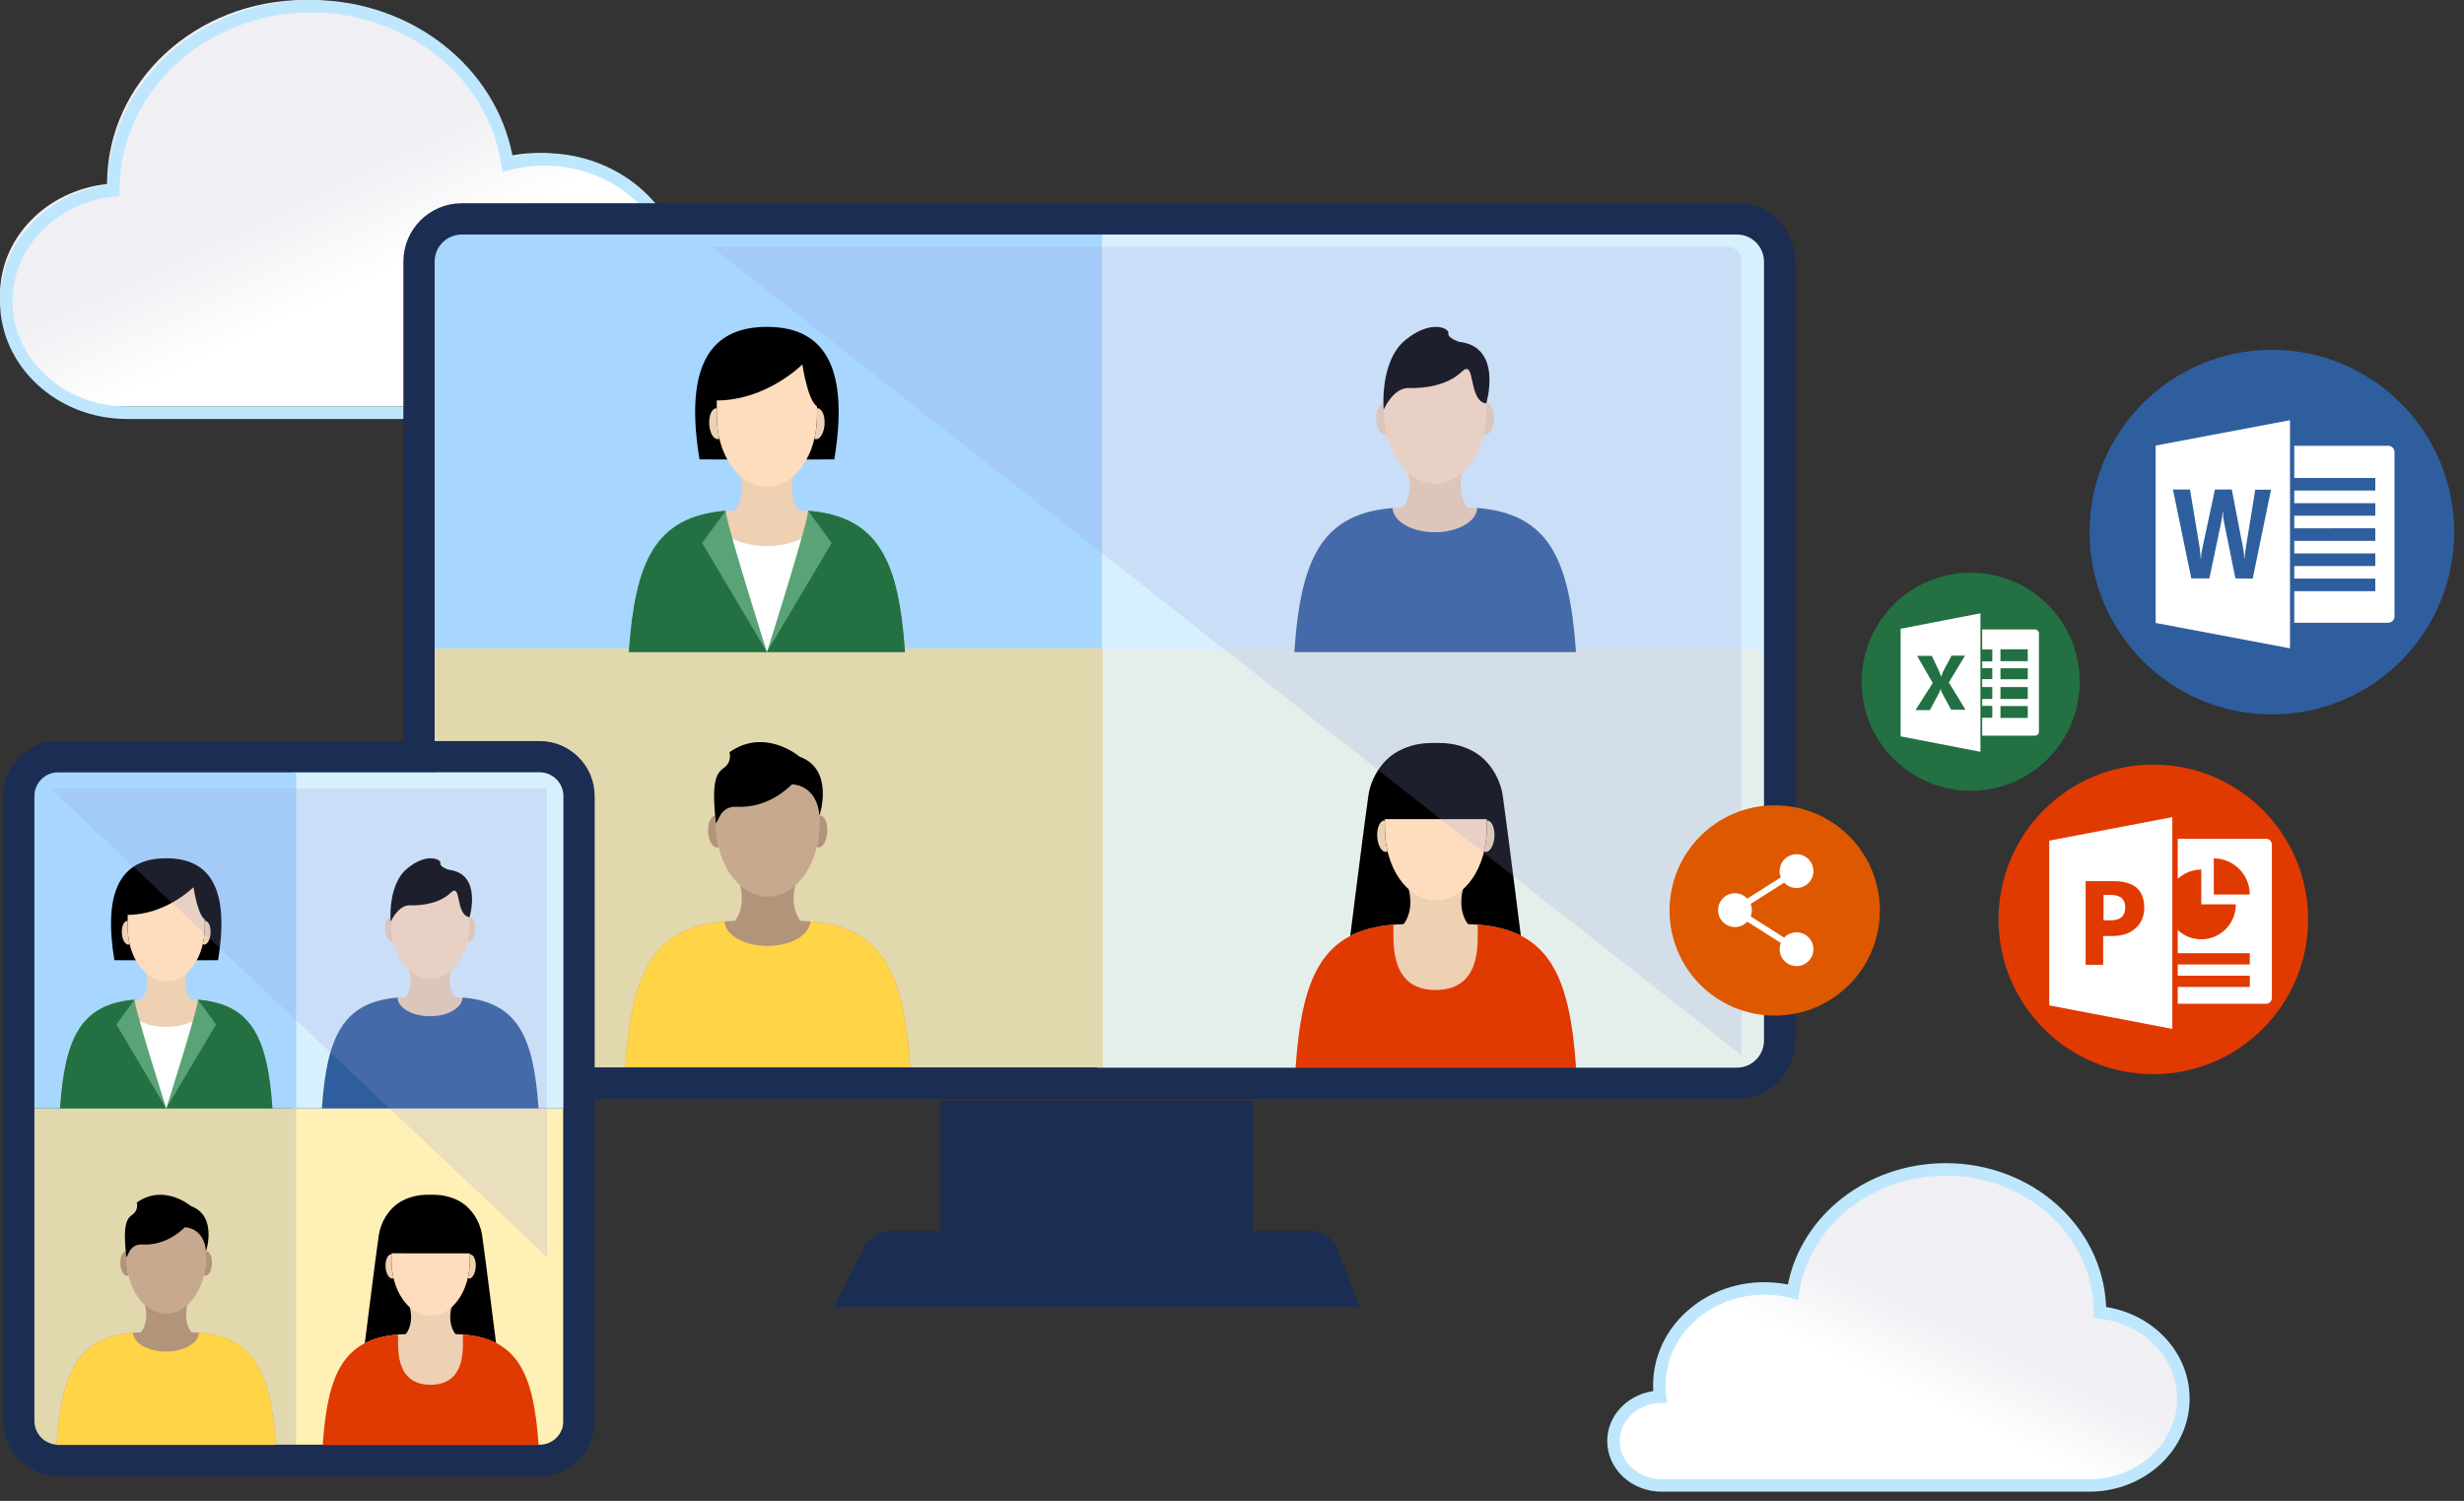 <svg xmlns="http://www.w3.org/2000/svg" width="394" height="240" viewBox="0 0 394 240">
    <rect x="0" y="0" width="394" height="240" fill="#333333" stroke="none"/>
    <defs>
        <linearGradient id="prefix__a" x1="60.216%" x2="45.198%" y1="47.625%" y2="64.984%">
            <stop offset="0%" stop-color="#EFEFF4"/>
            <stop offset="100%" stop-color="#FFF"/>
        </linearGradient>
        <linearGradient id="prefix__b" x1="60.216%" x2="45.198%" y1="47.616%" y2="65.038%">
            <stop offset="0%" stop-color="#EFEFF4"/>
            <stop offset="100%" stop-color="#FFF"/>
        </linearGradient>
    </defs>
    <g fill="none" fill-rule="evenodd">
        <path fill="url(#prefix__a)" d="M282.145 206.031c-9.287 0-16.811 6.939-16.811 15.493 0 .622.05 1.231.125 1.834-4.14.114-7.459 3.237-7.459 7.08 0 3.921 3.445 7.096 7.695 7.096 15.485-.009 38.276-.009 68.375 0 8.314 0 15.055-6.213 15.055-13.874 0-7.127-5.831-12.99-13.333-13.779.002-12.7-11.043-22.881-24.67-22.881-12.48 0-22.785 8.542-24.431 19.619-1.484-.386-3.012-.585-4.546-.588z"/>
        <path fill="#BEE7FD" fill-rule="nonzero" d="M310.725 186.003c-12.142.171-22.41 8.186-24.76 19.03l-.079.374-.525-.097c-1.062-.183-2.138-.277-3.214-.279-9.822 0-17.813 7.366-17.813 16.493l.005.375.017.38.011.169-.208.032c-4.065.673-7.159 3.97-7.159 7.958 0 4.492 3.91 8.096 8.695 8.096h68.375c8.849 0 16.055-6.641 16.055-14.874l-.004-.32c-.163-7.138-5.769-13.088-13.214-14.317l-.133-.021-.013-.306C336.103 196.004 324.883 186 311.122 186l-.397.003zm.397 1.997c13.115 0 23.672 9.773 23.67 21.88v.901l.895.095c7.071.743 12.438 6.244 12.438 12.784 0 7.09-6.276 12.874-14.055 12.874h-68.376c-3.715 0-6.694-2.747-6.694-6.096 0-3.273 2.86-5.98 6.487-6.08l1.1-.03-.136-1.093c-.077-.626-.117-1.178-.117-1.711 0-7.984 7.06-14.493 15.811-14.493 1.444.003 2.888.19 4.294.556l1.078.28.163-1.101c1.587-10.68 11.56-18.766 23.442-18.766z"/>
        <path fill="url(#prefix__b)" d="M31.001 24.479c-11.924 0-21.585 8.925-21.585 19.928 0 .8.065 1.583.161 2.359C4.261 46.913 0 50.93 0 55.873 0 60.916 4.423 65 9.88 65c19.882-.011 49.145-.011 87.79 0C108.345 65 117 57.008 117 47.154c0-9.167-7.487-16.708-17.119-17.723C99.884 13.095 85.702 0 68.206 0 52.182 0 38.951 10.987 36.838 25.235c-1.906-.496-3.867-.752-5.837-.756z" transform="matrix(-1 0 0 1 117 0)"/>
        <path fill="#BEE7FD" fill-rule="nonzero" d="M50.284.003C65.938.218 79.142 10.685 81.922 24.76l.049.258.14-.03c1.61-.334 3.247-.505 4.886-.508 12.459 0 22.587 9.352 22.587 20.928l-.007.475c-.005.16-.012.32-.02.482l-.033.481.08.01c5.305.671 9.396 4.893 9.396 10.018C119 62.486 114.113 67 108.12 67H20.33C9.12 67 0 58.58 0 48.154l.003-.335c.173-9.14 7.388-16.764 16.952-18.245l.179-.026.002-.125C17.702 13.017 32.092 0 49.794 0l.49.003zM49.794 2c-16.99 0-30.678 12.693-30.675 28.43v.901l-.895.094C9.005 32.397 2 39.59 2 48.155 2 57.437 10.19 65 20.33 65h87.79c4.922 0 8.88-3.656 8.88-8.127 0-4.371-3.8-7.975-8.605-8.107l-1.1-.03.136-1.093c.1-.815.153-1.538.153-2.236 0-10.434-9.199-18.928-20.585-18.928-1.878.004-3.756.247-5.585.724l-1.078.28-.163-1.101C78.113 12.5 65.186 2 49.794 2z"/>
        <g>
            <path fill="#D7F0FE" d="M106.85 67L213.139 67 213.139 0 106.85 0z" transform="translate(69.209 37.246)"/>
            <path fill="#A7D6FF" d="M0 67L107 67 107 0 0 0z" transform="translate(69.209 37.246)"/>
            <path fill="#E4EFEB" d="M106.247 133.633L213.247 133.633 213.247 66.633 106.247 66.633z" transform="translate(69.209 37.246)"/>
            <path fill="#E2D8AD" d="M0.126 133.439L107.126 133.439 107.126 66.439 0.126 66.439z" transform="translate(69.209 37.246)"/>
        </g>
        <g>
            <path fill="#237042" d="M17.438 0c9.631 0 17.437 7.807 17.437 17.438 0 9.631-7.806 17.438-17.437 17.438S0 27.069 0 17.438C0 7.807 7.807 0 17.438 0" transform="translate(297.677 91.58)"/>
            <path fill="#FFF" d="M14.319 21.918h2.297l-2.666-4.367 2.58-4.281h-2.154l-1.362 2.58c-.141.34-.226.596-.283.766h-.028c-.085-.284-.17-.51-.256-.738l-1.22-2.58H8.876l2.495 4.338-2.75 4.339h2.297l1.502-2.807c.114-.284.17-.482.199-.596h.028c.057.283.113.482.17.567l1.503 2.779zm4.679 6.72l-12.76-2.467V8.96l12.76-2.467v22.145zm3.204-11.597h4.366v-1.758h-4.366v1.758zm0 6.181h4.366v-1.899h-4.366v1.899zm0-3.033h4.366v-1.9h-4.366v1.9zm0-6.04h4.366v-1.9h-4.366v1.9zm-2.921 1.134v-1.106h1.616v-1.9H19.28V9.073h8.449c.34 0 .624.284.624.596v15.793c0 .341-.283.596-.624.596h-8.45v-2.864h1.617v-1.9H19.28v-1.105h1.616v-1.9H19.28v-1.276h1.616v-1.758l-1.616.028z" transform="translate(297.677 91.58)"/>
        </g>
        <g>
            <path fill="#2F5E9E" d="M29.151 0c16.101 0 29.152 13.052 29.152 29.152S45.252 58.304 29.151 58.304C13.051 58.304 0 45.252 0 29.152S13.051 0 29.151 0" transform="translate(334.129 55.94)"/>
            <path fill="#FFF" d="M26.083 36.585l2.933-14.218h-2.524l-1.534 9.479c-.103.51-.137 1.057-.171 1.568h-.033c-.068-.682-.103-1.16-.171-1.534l-1.841-9.547h-2.694l-2.012 9.41c-.136.614-.204 1.16-.238 1.67h-.034c-.035-.681-.07-1.226-.136-1.636l-1.57-9.444h-2.727l2.933 14.218h2.898l1.909-9.104c.103-.41.17-.954.204-1.602h.035c.034.579.068 1.125.17 1.602l1.84 9.104 2.763.034zm5.967 11.149l-21.481-4.057V15.309l21.48-4.057v36.482zm.68-9.137h12.958v-2.012H32.73v-2.012h12.957v-2.011H32.73V30.55h12.957v-2.011H32.73v-2.012h12.957v-2.012H32.73v-2.012h12.957v-2.011H32.73v-5.15h15.003c.579 0 1.023.445 1.023 1.024V42.62c0 .546-.444 1.023-1.023 1.023H32.73v-5.046z" transform="translate(334.129 55.94)"/>
        </g>
        <g>
            <path fill="#E13A00" d="M24.75 0C38.419 0 49.5 11.081 49.5 24.75S38.419 49.5 24.75 49.5 0 38.419 0 24.75 11.081 0 24.75 0" transform="translate(319.57 122.268)"/>
            <path fill="#FFF" d="M18.469 18.642h-4.545v13.374h2.808v-4.603h1.447c1.563 0 2.809-.405 3.734-1.245.927-.84 1.39-1.91 1.39-3.27 0-2.837-1.621-4.256-4.834-4.256zm9.32 23.62L8.106 38.5V12.159l19.683-3.764v33.868zm6.629-27.266v5.789h5.76c0-3.185-2.575-5.79-5.76-5.79zm-5.76 11.462c.985.926 2.316 1.477 3.763 1.477 3.069 0 5.529-2.49 5.529-5.587h-5.53v-5.56c-1.446 0-2.777.58-3.762 1.478v-6.397h14.156c.49 0 .896.405.896.955v24.46c0 .52-.405.956-.896.956H28.658v-2.693h11.52v-1.794h-11.52v-1.795h11.52v-1.795h-11.52v-3.705z" transform="translate(319.57 122.268)"/>
            <path fill="#FFF" d="M17.977 24.895H16.79v-4.053h1.187c1.505 0 2.287.666 2.287 1.998 0 1.36-.753 2.055-2.287 2.055" transform="translate(319.57 122.268)"/>
        </g>
        <g>
            <g>
                <path fill="#000" d="M36.267 32.77H8.498s2.726-21.72 3.164-24.479c.432-2.728 2.091-5.289 4.15-6.625.003 0 .003-.003.008-.006C17.42.624 19.475 0 21.713 0h1.34c2.237 0 4.293.624 5.893 1.66.006.003.006.006.008.006 2.058 1.336 3.718 3.897 4.151 6.625.437 2.759 3.162 24.479 3.162 24.479" transform="translate(99.965 52.272) translate(107.201 66.54)"/>
                <path fill="#EED0B3" d="M28.913 30.255H15.942c4.115-2.866 1.72-8.23 1.72-8.23h9.53s-2.393 5.364 1.72 8.23" transform="translate(99.965 52.272) translate(107.201 66.54)"/>
                <path fill="#EED0B3" d="M44.855 52H0c1.07-15.462 4.551-23.043 18.217-23.043h8.421c13.665 0 17.147 7.58 18.217 23.044" transform="translate(99.965 52.272) translate(107.201 66.54)"/>
                <path fill="#E13902" d="M44.855 52H0C1 37.56 4.103 29.993 15.643 29.059c.088 2.137-.934 10.44 6.74 10.44 7.759 0 6.657-8.307 6.741-10.448 11.612.902 14.728 8.47 15.731 22.95" transform="translate(99.965 52.272) translate(107.201 66.54)"/>
                <path fill="#FEDDBE" d="M30.57 10.43v3.244c0 6.211-3.494 11.272-7.861 11.48-.094.005-.188.007-.282.007-.093 0-.187-.002-.281-.007-4.37-.208-7.863-5.269-7.863-11.48V10.43c0-2.267 1.154-4.29 2.962-5.627.003 0 .003-.003.006-.006 1.406-1.037 3.212-1.659 5.176-1.659 1.965 0 3.768.622 5.175 1.66.002.002.002.005.005.005.2.148.394.307.578.471 1.473 1.318 2.385 3.142 2.385 5.156" transform="translate(99.965 52.272) translate(107.201 66.54)"/>
                <path fill="#EED0B3" d="M14.71 17.34c-.084.044-.173.067-.264.072-.692.037-1.317-1.054-1.393-2.44-.076-1.384.424-2.538 1.117-2.577.037-.003.076 0 .113.005v1.274c0 1.281.149 2.517.427 3.666M31.8 14.971c-.077 1.387-.702 2.48-1.396 2.441-.09-.004-.179-.028-.262-.072.278-1.149.428-2.385.428-3.666V12.4c.036-.005.075-.008.111-.005.693.04 1.193 1.193 1.118 2.576" transform="translate(99.965 52.272) translate(107.201 66.54)"/>
                <path fill="#000" d="M22.31 2.367h.001c4.85 0 8.78 3.93 8.78 8.78v1.03H13.53v-1.03c0-4.85 3.93-8.78 8.78-8.78" transform="translate(99.965 52.272) translate(107.201 66.54)"/>
            </g>
            <g>
                <path fill="#EED0B3" d="M29.025 30.17h-13.02c4.13-2.877 1.726-8.263 1.726-8.263h9.567s-2.403 5.386 1.727 8.263" transform="translate(99.965 52.272) translate(107.004)"/>
                <path fill="#EED0B3" d="M45.03 52H0c1.075-15.524 4.569-23.133 18.288-23.133h8.454c13.719 0 17.213 7.61 18.288 23.133" transform="translate(99.965 52.272) translate(107.004)"/>
                <path fill="#2F5E9E" d="M45.03 52H0c1.004-14.499 4.119-22.094 15.704-23.033.089 2.147 3.086 3.871 6.766 3.871 3.686 0 6.683-1.729 6.767-3.879C40.894 29.867 44.023 37.462 45.03 52" transform="translate(99.965 52.272) translate(107.004)"/>
                <path fill="#FEDDBE" d="M30.688 10.268v3.256c0 6.236-3.507 11.316-7.89 11.525-.095.005-.189.008-.284.008-.094 0-.187-.003-.282-.008-4.387-.21-7.894-5.29-7.894-11.525v-3.256c0-2.275 1.16-4.308 2.974-5.65.003 0 .003-.002.005-.005 1.413-1.041 3.225-1.666 5.197-1.666 1.973 0 3.782.625 5.195 1.666.002.003.002.005.005.005.202.15.395.309.581.474 1.478 1.323 2.393 3.154 2.393 5.176" transform="translate(99.965 52.272) translate(107.004)"/>
                <path fill="#EED0B3" d="M14.767 17.204c-.084.044-.173.068-.265.073-.695.037-1.323-1.059-1.398-2.45-.076-1.389.426-2.548 1.122-2.587.036-.003.075 0 .112.005v1.28c0 1.286.15 2.526.43 3.68M31.924 14.827c-.076 1.392-.704 2.487-1.4 2.45-.091-.004-.18-.028-.264-.073.28-1.153.429-2.393.429-3.68v-1.28c.037-.004.076-.006.113-.004.695.039 1.197 1.198 1.122 2.587" transform="translate(99.965 52.272) translate(107.004)"/>
                <path fill="#000" d="M26.365 2.39s-1.937-.617-1.735-1.37c.203-.755-2.754-2.32-6.901 1.101-4.145 3.421-3.444 11.104-3.444 11.104s1.531-3.537 4.024-3.45c2.494.087 6.176-.406 8.466-2.609 2.291-2.204.898 4.65 3.913 5.08 0 0 2.727-9.052-4.323-9.857" transform="translate(99.965 52.272) translate(107.004)"/>
            </g>
            <g>
                <path fill="#B1947A" d="M29.387 29.899H16.204c4.182-2.913 1.748-8.365 1.748-8.365h9.687s-2.434 5.452 1.748 8.365" transform="translate(99.965 52.272) translate(0 66.396)"/>
                <path fill="#B1947A" d="M45.591 52H0c1.089-15.717 4.627-23.42 18.516-23.42h8.559c13.89 0 17.428 7.703 18.516 23.42" transform="translate(99.965 52.272) translate(0 66.396)"/>
                <path fill="#FFD446" d="M45.591 52H0c1.017-14.679 4.171-22.369 15.9-23.319.09 2.173 3.125 3.92 6.851 3.92 3.731 0 6.766-1.752 6.85-3.929 11.803.92 14.97 8.61 15.99 23.328" transform="translate(99.965 52.272) translate(0 66.396)"/>
                <path fill="#C6A98F" d="M31.071 9.749v3.297c0 6.313-3.551 11.456-7.989 11.667-.096.006-.191.009-.286.009-.096 0-.191-.003-.287-.01-4.44-.21-7.992-5.353-7.992-11.666V9.749c0-2.304 1.174-4.361 3.012-5.72.002 0 .002-.003.005-.005 1.43-1.054 3.265-1.687 5.262-1.687 1.996 0 3.829.633 5.259 1.687.002.002.002.005.005.005.204.15.4.313.588.479 1.496 1.34 2.423 3.194 2.423 5.24" transform="translate(99.965 52.272) translate(0 66.396)"/>
                <path fill="#B1947A" d="M14.952 16.772c-.085.045-.175.069-.268.074-.704.037-1.34-1.072-1.416-2.481-.077-1.406.432-2.58 1.136-2.62.037-.002.077 0 .113.006v1.295c0 1.303.152 2.558.435 3.726M32.321 14.364c-.077 1.41-.712 2.52-1.417 2.481-.092-.004-.183-.029-.267-.074.283-1.168.434-2.423.434-3.726V11.75c.037-.005.077-.008.114-.005.704.04 1.213 1.213 1.136 2.62" transform="translate(99.965 52.272) translate(0 66.396)"/>
                <path fill="#000" d="M27.902 2.337s-5.505-4.74-11.229-.718c0 0 .542 1.555-1.028 2.613-1.57 1.056-1.676 3.788-1.128 8.814l.646-1.257c.487-.951 1.49-1.516 2.556-1.45 2.013.126 5.545-.256 8.95-3.583 0 0 3.968-.03 4.402 4.995 0 0 2.467-7.375-3.169-9.414" transform="translate(99.965 52.272) translate(0 66.396)"/>
            </g>
            <g>
                <path fill="#000" d="M32.85 21.191s-7.483.026-10.692-.002h-.169c-3.208.028-10.692.002-10.692.002C9.025 7.386 12.238.023 21.99 0h.17c9.75.023 12.963 7.386 10.691 21.191" transform="translate(99.965 52.272) translate(.591)"/>
                <path fill="#EED0B3" d="M28.46 30.595H15.691c4.05-2.821 1.693-8.102 1.693-8.102h9.381s-2.356 5.28 1.693 8.102" transform="translate(99.965 52.272) translate(.591)"/>
                <path fill="#EED0B3" d="M44.152 51.999H0c1.054-15.221 4.48-22.681 17.931-22.681h8.289c13.452 0 16.878 7.46 17.932 22.68" transform="translate(99.965 52.272) translate(.591)"/>
                <path fill="#FFF" d="M44.153 52H0c.922-13.32 3.662-20.7 13.346-22.333v.057c0 2.947 3.909 5.337 8.726 5.337 4.82 0 8.727-2.39 8.727-5.337v-.057C40.49 31.3 43.23 38.68 44.154 52" transform="translate(99.965 52.272) translate(.591)"/>
                <path fill="#FEDDBE" d="M30.09 11.08v3.194c0 6.114-3.439 11.095-7.737 11.3-.093.005-.185.007-.277.007-.092 0-.185-.002-.277-.007-4.301-.205-7.74-5.186-7.74-11.3V11.08c0-2.231 1.136-4.224 2.916-5.54.003 0 .003-.002.005-.004 1.385-1.021 3.162-1.634 5.096-1.634 1.933 0 3.708.613 5.093 1.634.003.002.003.004.005.004.198.147.388.303.57.465 1.449 1.298 2.346 3.093 2.346 5.075" transform="translate(99.965 52.272) translate(.591)"/>
                <path fill="#EED0B3" d="M14.48 17.882c-.082.044-.17.067-.26.072-.681.036-1.297-1.04-1.371-2.403-.075-1.362.418-2.498 1.1-2.536.036-.003.074 0 .11.005v1.254c0 1.262.147 2.477.42 3.608M31.3 15.55c-.073 1.365-.689 2.44-1.372 2.404-.088-.005-.177-.028-.259-.072.276-1.131.421-2.346.421-3.608V13.02c.037-.005.075-.008.11-.005.683.038 1.175 1.174 1.1 2.536" transform="translate(99.965 52.272) translate(.591)"/>
                <path fill="#000" d="M18.323 3.144h7.275c2.764 0 5.005 2.24 5.005 5.004 0 0 1.14 4.423 0 4.653-1.807.364-2.86-6.795-2.86-6.795s-5.714 5.758-13.685 5.758c-.756 0-.739-3.616-.739-3.616 0-2.763 2.24-5.004 5.004-5.004" transform="translate(99.965 52.272) translate(.591)"/>
                <path fill="#5AA377" d="M22.075 52H0c.988-14.254 4.054-21.702 15.485-22.592l.008.113c.002.008.002.015.002.025l.016.111.023.141C16.137 33.31 22.075 52 22.075 52" transform="translate(99.965 52.272) translate(.591)"/>
                <path fill="#237042" d="M15.486 29.408l-3.774 5.14L22.078 52H0c.988-14.254 4.054-21.7 15.486-22.59" transform="translate(99.965 52.272) translate(.591)"/>
                <path fill="#5AA377" d="M22.08 52h22.074C43.167 37.746 40.1 30.298 28.67 29.408l-.007.113c-.003.008-.003.015-.003.025l-.016.111-.022.141C28.018 33.31 22.08 52 22.08 52" transform="translate(99.965 52.272) translate(.591)"/>
                <path fill="#237042" d="M28.67 29.408l3.772 5.14L22.078 52h22.077C43.168 37.745 40.1 30.3 28.67 29.41" transform="translate(99.965 52.272) translate(.591)"/>
            </g>
        </g>
        <g>
            <path fill="#1B2D52" d="M83.384 161.814L133.406 161.814 133.406 141.079 83.384 141.079z" transform="translate(67 35)"/>
            <path fill="#1B2D52" d="M66.303 174.011h84.182l-3.697-9.32c-.69-1.738-2.37-2.878-4.238-2.877H75.314c-1.714 0-3.283.961-4.061 2.488l-4.95 9.708v.001z" transform="translate(67 35)"/>
            <path stroke="#1B2D52" stroke-width="5" d="M6.839 0h203.886c3.778 0 6.84 3.062 6.84 6.839v124.55c0 3.778-3.062 6.84-6.84 6.84H6.839c-3.777 0-6.839-3.062-6.839-6.84V6.839C0 3.062 3.062 0 6.839 0z" transform="translate(67 35)"/>
            <path fill="#969BE0" fill-opacity=".2" d="M46.783 4.468h162.423c1.26 0 2.28 1.021 2.28 2.28V133.76L46.783 4.47z" transform="translate(67 35)"/>
        </g>
        <g>
            <g>
                <path fill="#FFF0B5" d="M41.743 107.616L84.743 107.616 84.743 53.807 41.743 53.807z" transform="translate(3 121) translate(2.346 2.44)"/>
                <path fill="#E2D8AD" d="M0 107.615L42 107.615 42 53.806 0 53.806z" transform="translate(3 121) translate(2.346 2.44)"/>
                <path fill="#D7F0FE" d="M41.224 53.808L85.224 53.808 85.224 0 41.224 0z" transform="translate(3 121) translate(2.346 2.44)"/>
                <path fill="#A7D6FF" d="M0.012 53.808L42.012 53.808 42.012 0 0.012 0z" transform="translate(3 121) translate(2.346 2.44)"/>
            </g>
            <path stroke="#1B2D52" stroke-width="5" d="M6.31 112.524h76.971c3.485 0 6.309-2.825 6.309-6.31V6.31c0-3.485-2.824-6.31-6.309-6.31H6.31C2.825 0 0 2.825 0 6.31v99.904c0 3.485 2.825 6.31 6.31 6.31z" transform="translate(3 121)"/>
            <g>
                <path fill="#000" d="M27.898 25.207H6.537S8.634 8.5 8.97 6.377c.333-2.098 1.61-4.068 3.193-5.097.002 0 .002-.002.006-.004C13.4.478 14.981 0 16.703 0h1.03c1.722 0 3.303.478 4.533 1.276l.007.004c1.583 1.029 2.859 2.999 3.192 5.097.337 2.123 2.433 18.83 2.433 18.83" transform="translate(3 121) translate(48.613 70.054)"/>
                <path fill="#EED0B3" d="M22.24 23.272h-9.977c3.165-2.204 1.323-6.33 1.323-6.33h7.331s-1.842 4.126 1.323 6.33" transform="translate(3 121) translate(48.613 70.054)"/>
                <path fill="#EED0B3" d="M34.504 40H0c.823-11.896 3.501-17.726 14.013-17.726h6.478c10.512 0 13.189 5.83 14.013 17.726" transform="translate(3 121) translate(48.613 70.054)"/>
                <path fill="#E13902" d="M34.504 40H0c.769-11.109 3.156-16.93 12.033-17.649.068 1.645-.717 8.032 5.185 8.032 5.969 0 5.12-6.391 5.185-8.038 8.933.695 11.33 6.515 12.101 17.655" transform="translate(3 121) translate(48.613 70.054)"/>
                <path fill="#FEDDBE" d="M23.515 8.022v2.495c0 4.778-2.688 8.671-6.047 8.831-.072.004-.144.006-.216.006-.072 0-.145-.002-.217-.006-3.36-.16-6.048-4.053-6.048-8.83V8.021c0-1.743.887-3.3 2.278-4.329.002 0 .002-.002.004-.004 1.082-.798 2.472-1.276 3.983-1.276 1.511 0 2.898.478 3.98 1.276.002.002.002.004.004.004.154.114.302.236.445.363 1.132 1.014 1.834 2.417 1.834 3.966" transform="translate(3 121) translate(48.613 70.054)"/>
                <path fill="#EED0B3" d="M11.316 13.338c-.065.034-.133.052-.204.056-.533.028-1.014-.812-1.072-1.878-.057-1.064.328-1.951.86-1.982.028-.002.059 0 .086.004v.98c0 .986.115 1.936.33 2.82M24.461 11.516c-.058 1.066-.539 1.906-1.072 1.878-.071-.004-.138-.022-.202-.056.214-.884.328-1.834.328-2.82v-.98c.028-.003.058-.005.086-.003.533.03.918.918.86 1.98" transform="translate(3 121) translate(48.613 70.054)"/>
                <path fill="#000" d="M12.941 1.82h8.442c1.399 0 2.533 1.134 2.533 2.532v5.014H10.408V4.352c0-1.398 1.134-2.532 2.533-2.532" transform="translate(3 121) translate(48.613 70.054)"/>
            </g>
            <g>
                <path fill="#B1947A" d="M22.605 23H12.464c3.217-2.242 1.345-6.437 1.345-6.437h7.45S19.389 20.758 22.606 23" transform="translate(3 121) translate(6.036 70.054)"/>
                <path fill="#B1947A" d="M35.069 40H0c.837-12.09 3.558-18.016 14.242-18.016h6.584c10.684 0 13.406 5.926 14.243 18.016" transform="translate(3 121) translate(6.036 70.054)"/>
                <path fill="#FFD446" d="M35.069 40H0c.782-11.29 3.208-17.207 12.23-17.938.069 1.672 2.403 3.014 5.27 3.014 2.87 0 5.204-1.346 5.27-3.02 9.079.707 11.515 6.622 12.299 17.944" transform="translate(3 121) translate(6.036 70.054)"/>
                <path fill="#C6A98F" d="M23.9 7.5v2.535c0 4.857-2.73 8.813-6.146 8.976-.073.004-.146.006-.22.006-.073 0-.146-.002-.219-.006-3.417-.163-6.148-4.119-6.148-8.976V7.5c0-1.772.902-3.355 2.316-4.4l.004-.004c1.1-.81 2.511-1.298 4.047-1.298 1.536 0 2.946.487 4.046 1.298.002.002.002.004.004.004.157.116.308.241.452.37 1.151 1.03 1.864 2.456 1.864 4.03" transform="translate(3 121) translate(6.036 70.054)"/>
                <path fill="#B1947A" d="M11.5 12.902c-.064.034-.133.053-.205.057-.542.028-1.03-.826-1.09-1.91-.058-1.081.333-1.983.874-2.013.029-.002.059 0 .088.004v.996c0 1.002.116 1.968.334 2.866M24.861 11.05c-.059 1.083-.547 1.937-1.09 1.908-.07-.004-.14-.022-.204-.056.216-.899.334-1.865.334-2.867V9.04c.027-.004.058-.006.087-.004.541.031.933.933.873 2.015" transform="translate(3 121) translate(6.036 70.054)"/>
                <path fill="#000" d="M21.463 1.797s-4.235-3.646-8.638-.552c0 0 .418 1.197-.79 2.01-1.208.813-1.29 2.914-.868 6.78l.496-.967c.375-.73 1.147-1.167 1.967-1.115 1.548.097 4.265-.197 6.884-2.757 0 0 3.053-.022 3.387 3.843 0 0 1.897-5.673-2.438-7.242" transform="translate(3 121) translate(6.036 70.054)"/>
            </g>
            <g>
                <path fill="#EED0B3" d="M22.328 23.208H12.312c3.177-2.213 1.328-6.355 1.328-6.355H21s-1.85 4.142 1.328 6.355" transform="translate(3 121) translate(48.476 16.247)"/>
                <path fill="#EED0B3" d="M34.639 40H0c.827-11.941 3.515-17.794 14.068-17.794h6.503c10.553 0 13.241 5.853 14.068 17.794" transform="translate(3 121) translate(48.476 16.247)"/>
                <path fill="#2F5E9E" d="M34.639 40H0c.773-11.152 3.169-16.995 12.08-17.718.069 1.653 2.374 2.979 5.205 2.979 2.835 0 5.141-1.33 5.206-2.985 8.967.699 11.373 6.54 12.148 17.724" transform="translate(3 121) translate(48.476 16.247)"/>
                <path fill="#FEDDBE" d="M23.607 7.898v2.505c0 4.797-2.698 8.704-6.07 8.865-.073.004-.145.006-.218.006-.072 0-.145-.002-.217-.006-3.374-.161-6.072-4.068-6.072-8.865V7.898c0-1.75.891-3.313 2.287-4.346.002 0 .002-.002.004-.004 1.087-.8 2.481-1.282 3.998-1.282 1.517 0 2.91.482 3.996 1.282.002.002.002.004.004.004.155.115.304.238.447.365 1.136 1.017 1.841 2.426 1.841 3.981" transform="translate(3 121) translate(48.476 16.247)"/>
                <path fill="#EED0B3" d="M11.36 13.234c-.064.034-.133.053-.203.057-.535.028-1.018-.816-1.076-1.886-.06-1.068.327-1.96.862-1.99.029-.001.059 0 .087.005v.983c0 .99.115 1.943.33 2.83M24.557 11.405c-.059 1.07-.542 1.914-1.077 1.886-.07-.004-.138-.023-.203-.057.216-.888.33-1.841.33-2.831V9.42c.028-.004.058-.006.087-.004.535.03.921.92.863 1.989" transform="translate(3 121) translate(48.476 16.247)"/>
                <path fill="#000" d="M20.281 1.837s-1.49-.474-1.334-1.054c.156-.579-2.119-1.783-5.309.848-3.189 2.632-2.649 8.542-2.649 8.542s1.178-2.72 3.096-2.654c1.918.067 4.75-.312 6.512-2.007 1.762-1.696.69 3.576 3.01 3.907 0 0 2.097-6.963-3.326-7.582" transform="translate(3 121) translate(48.476 16.247)"/>
            </g>
            <g>
                <path fill="#000" d="M25.27 16.3s-5.756.021-8.225-.002h-.13c-2.467.023-8.224.002-8.224.002C6.943 5.681 9.415.017 16.916 0h.129c7.5.017 9.973 5.681 8.225 16.3" transform="translate(3 121) translate(6.6 16.247)"/>
                <path fill="#EED0B3" d="M21.892 23.534h-9.82c3.115-2.17 1.302-6.232 1.302-6.232h7.216s-1.813 4.062 1.302 6.232" transform="translate(3 121) translate(6.6 16.247)"/>
                <path fill="#EED0B3" d="M33.963 39.998H0C.811 28.29 3.446 22.552 13.794 22.552h6.376c10.347 0 12.982 5.738 13.793 17.446" transform="translate(3 121) translate(6.6 16.247)"/>
                <path fill="#FFF" d="M33.964 40H0c.71-10.247 2.817-15.923 10.266-17.18v.043c0 2.267 3.007 4.106 6.713 4.106 3.707 0 6.713-1.839 6.713-4.106v-.043c7.453 1.257 9.56 6.933 10.27 17.18" transform="translate(3 121) translate(6.6 16.247)"/>
                <path fill="#FEDDBE" d="M23.147 8.524v2.456c0 4.703-2.646 8.534-5.952 8.69-.071.005-.142.007-.213.007-.071 0-.142-.002-.213-.006-3.308-.157-5.954-3.988-5.954-8.691V8.524c0-1.717.874-3.25 2.243-4.262.002 0 .002-.002.004-.004 1.065-.785 2.433-1.256 3.92-1.256 1.488 0 2.852.47 3.918 1.256.002.002.002.004.004.004.152.113.298.234.438.358 1.115.998 1.805 2.379 1.805 3.904" transform="translate(3 121) translate(6.6 16.247)"/>
                <path fill="#EED0B3" d="M11.138 13.755c-.063.033-.13.051-.199.056-.525.027-.998-.8-1.055-1.849-.058-1.048.321-1.922.846-1.95.027-.003.057 0 .085.003v.965c0 .97.112 1.905.323 2.775M24.078 11.962c-.057 1.05-.531 1.876-1.056 1.85-.07-.006-.135-.024-.2-.057.213-.87.325-1.805.325-2.775v-.965c.028-.004.057-.006.085-.004.524.03.903.903.846 1.951" transform="translate(3 121) translate(6.6 16.247)"/>
                <path fill="#000" d="M14.095 2.418h5.597c2.126 0 3.849 1.723 3.849 3.85 0 0 .877 3.401 0 3.578-1.39.28-2.2-5.227-2.2-5.227s-4.395 4.43-10.526 4.43c-.582 0-.57-2.782-.57-2.782 0-2.126 1.724-3.849 3.85-3.849" transform="translate(3 121) translate(6.6 16.247)"/>
                <path fill="#5AA377" d="M16.982 40H0C.76 29.033 3.12 23.305 11.912 22.62l.006.087c.002.006.002.012.002.02l.011.084c.007.034.013.07.019.11.464 2.7 5.032 17.077 5.032 17.077" transform="translate(3 121) translate(6.6 16.247)"/>
                <path fill="#237042" d="M11.912 22.621L9.01 26.575 16.983 40H0c.76-10.965 3.12-16.693 11.912-17.378" transform="translate(3 121) translate(6.6 16.247)"/>
                <path fill="#5AA377" d="M16.985 40h16.98c-.76-10.966-3.119-16.694-11.912-17.379l-.006.087v.02c-.006.025-.01.055-.014.084l-.017.11c-.463 2.7-5.031 17.077-5.031 17.077" transform="translate(3 121) translate(6.6 16.247)"/>
                <path fill="#237042" d="M22.054 22.621l2.902 3.954L16.983 40h16.983c-.76-10.965-3.12-16.693-11.912-17.378" transform="translate(3 121) translate(6.6 16.247)"/>
            </g>
            <path fill="#969BE0" fill-opacity=".2" d="M84.48 80.023L84.48 5.098 5.114 5.098z" transform="translate(3 121)"/>
        </g>
        <g>
            <path fill="#DE5800" d="M33.633 16.816c0 9.288-7.528 16.816-16.816 16.816S0 26.104 0 16.816C0 7.529 7.529 0 16.817 0s16.816 7.529 16.816 16.816" transform="translate(266.965 128.777)"/>
            <path fill="#FFF" d="M20.306 7.819c1.492 0 2.702 1.21 2.702 2.702s-1.21 2.702-2.702 2.702c-.78 0-1.481-.33-1.975-.858l-5.362 3.4c.123.309.191.647.191 1s-.067.69-.19 1l5.362 3.4c.494-.527 1.195-.857 1.974-.857 1.492 0 2.702 1.21 2.702 2.701 0 1.492-1.21 2.702-2.702 2.702s-2.702-1.21-2.702-2.702c0-.353.068-.69.191-1l-5.362-3.4c-.493.528-1.195.858-1.974.858-1.492 0-2.702-1.21-2.702-2.702s1.21-2.702 2.702-2.702c.78 0 1.481.33 1.974.858l5.362-3.4c-.123-.31-.191-.647-.191-1 0-1.492 1.21-2.702 2.702-2.702z" transform="translate(266.965 128.777)"/>
        </g>
    </g>
</svg>
